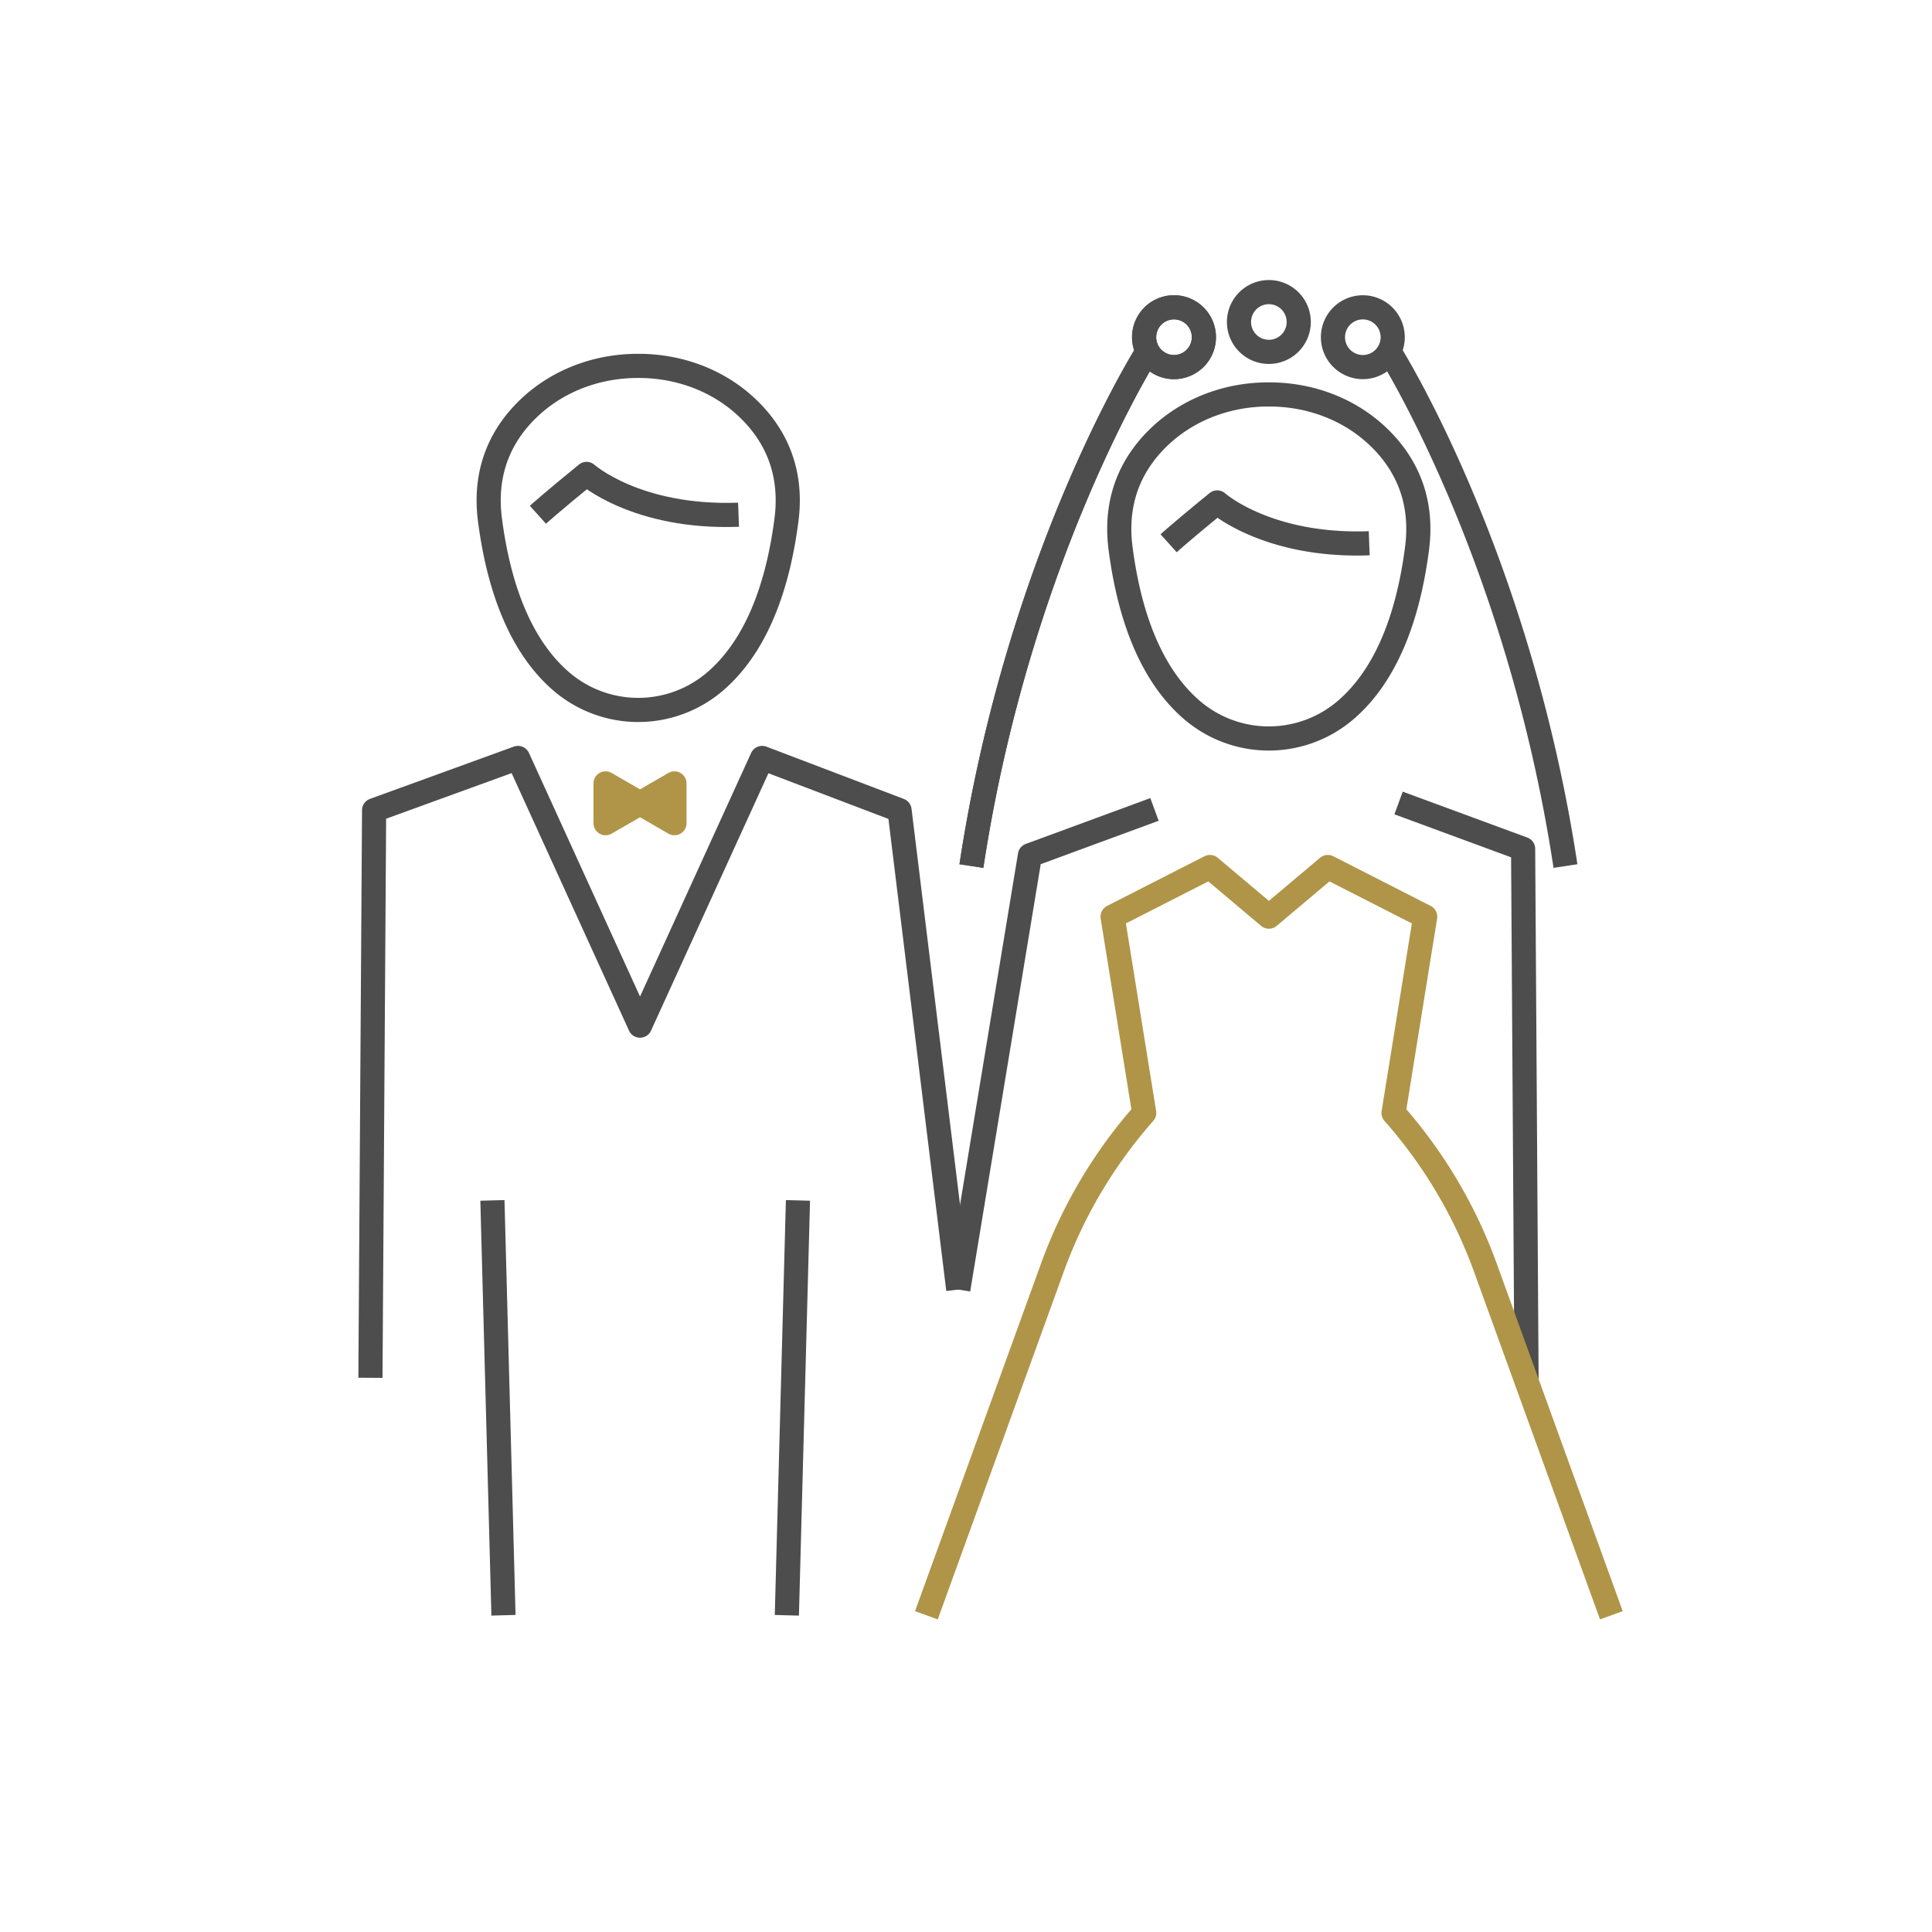 <svg width="80" height="80" viewBox="0 0 80 80" fill="none" xmlns="http://www.w3.org/2000/svg"><path d="M39.68 53.397L37.248 33.55l-5.69-2.165-5.056 11.085-5.054-11.085-5.957 2.165-.152 23.502m5.509 9.833l-.458-17.179m12.652 0l-.46 17.18" stroke="#4D4D4D" stroke-linejoin="round"/><path d="M26.502 33.264l-1.427-.825v1.648l1.427-.824z" stroke="#B09548" stroke-linejoin="round"/><path d="M26.501 33.264l1.427-.825v1.648l-1.427-.824z" stroke="#B09548" stroke-linejoin="round"/><path d="M22.274 21.315s.598-.539 2.014-1.691c0 0 2.064 1.845 6.293 1.69" stroke="#4D4D4D" stroke-linejoin="round"/><path d="M26.451 15.151c1.635 0 3.238.574 4.438 1.686 1.072.992 1.96 2.493 1.677 4.688-.4 3.098-1.395 5.33-2.915 6.658a4.888 4.888 0 01-6.448 0c-1.517-1.328-2.512-3.56-2.915-6.658-.282-2.192.603-3.694 1.678-4.688 1.2-1.11 2.802-1.686 4.437-1.686h.048zm21.939 7.344s.597-.538 2.013-1.69c0 0 2.064 1.845 6.293 1.69" stroke="#4D4D4D" stroke-linejoin="round"/><path d="M52.563 16.333c1.634 0 3.237.573 4.437 1.685 1.072.992 1.96 2.494 1.677 4.688-.4 3.099-1.394 5.331-2.914 6.659a4.888 4.888 0 01-6.448 0c-1.518-1.328-2.512-3.56-2.915-6.659-.283-2.192.602-3.693 1.677-4.688 1.2-1.109 2.803-1.685 4.438-1.685h.048zm5.349 16.917l5.157 1.9.142 22.042M39.68 53.397l2.968-17.982 5.157-1.898m4.736-18.947a1.237 1.237 0 100-2.474 1.237 1.237 0 000 2.474zm-3.928.63a1.237 1.237 0 100-2.475 1.237 1.237 0 000 2.475zm-1.088-.656s-5.339 8.4-7.301 21.317m7.301-21.317s-5.339 8.4-7.301 21.317" stroke="#4D4D4D" stroke-linejoin="round"/><path d="M48.613 15.2a1.237 1.237 0 100-2.475 1.237 1.237 0 000 2.475zm-1.088-.656s-5.339 8.4-7.301 21.317m7.301-21.317s-5.339 8.4-7.301 21.317M56.432 15.2a1.237 1.237 0 100-2.474 1.237 1.237 0 000 2.474zm1.091-.656s5.338 8.4 7.3 21.317m-7.3-21.317s5.338 8.4 7.3 21.317" stroke="#4D4D4D" stroke-linejoin="round"/><path d="M66.723 66.885l-5.216-14.392a19.945 19.945 0 00-3.803-6.408l1.31-8.128-4.032-2.056-2.44 2.056-2.44-2.056-4.032 2.056 1.309 8.128a19.914 19.914 0 00-3.803 6.408L38.36 66.885" stroke="#B09548" stroke-linejoin="round"/></svg>